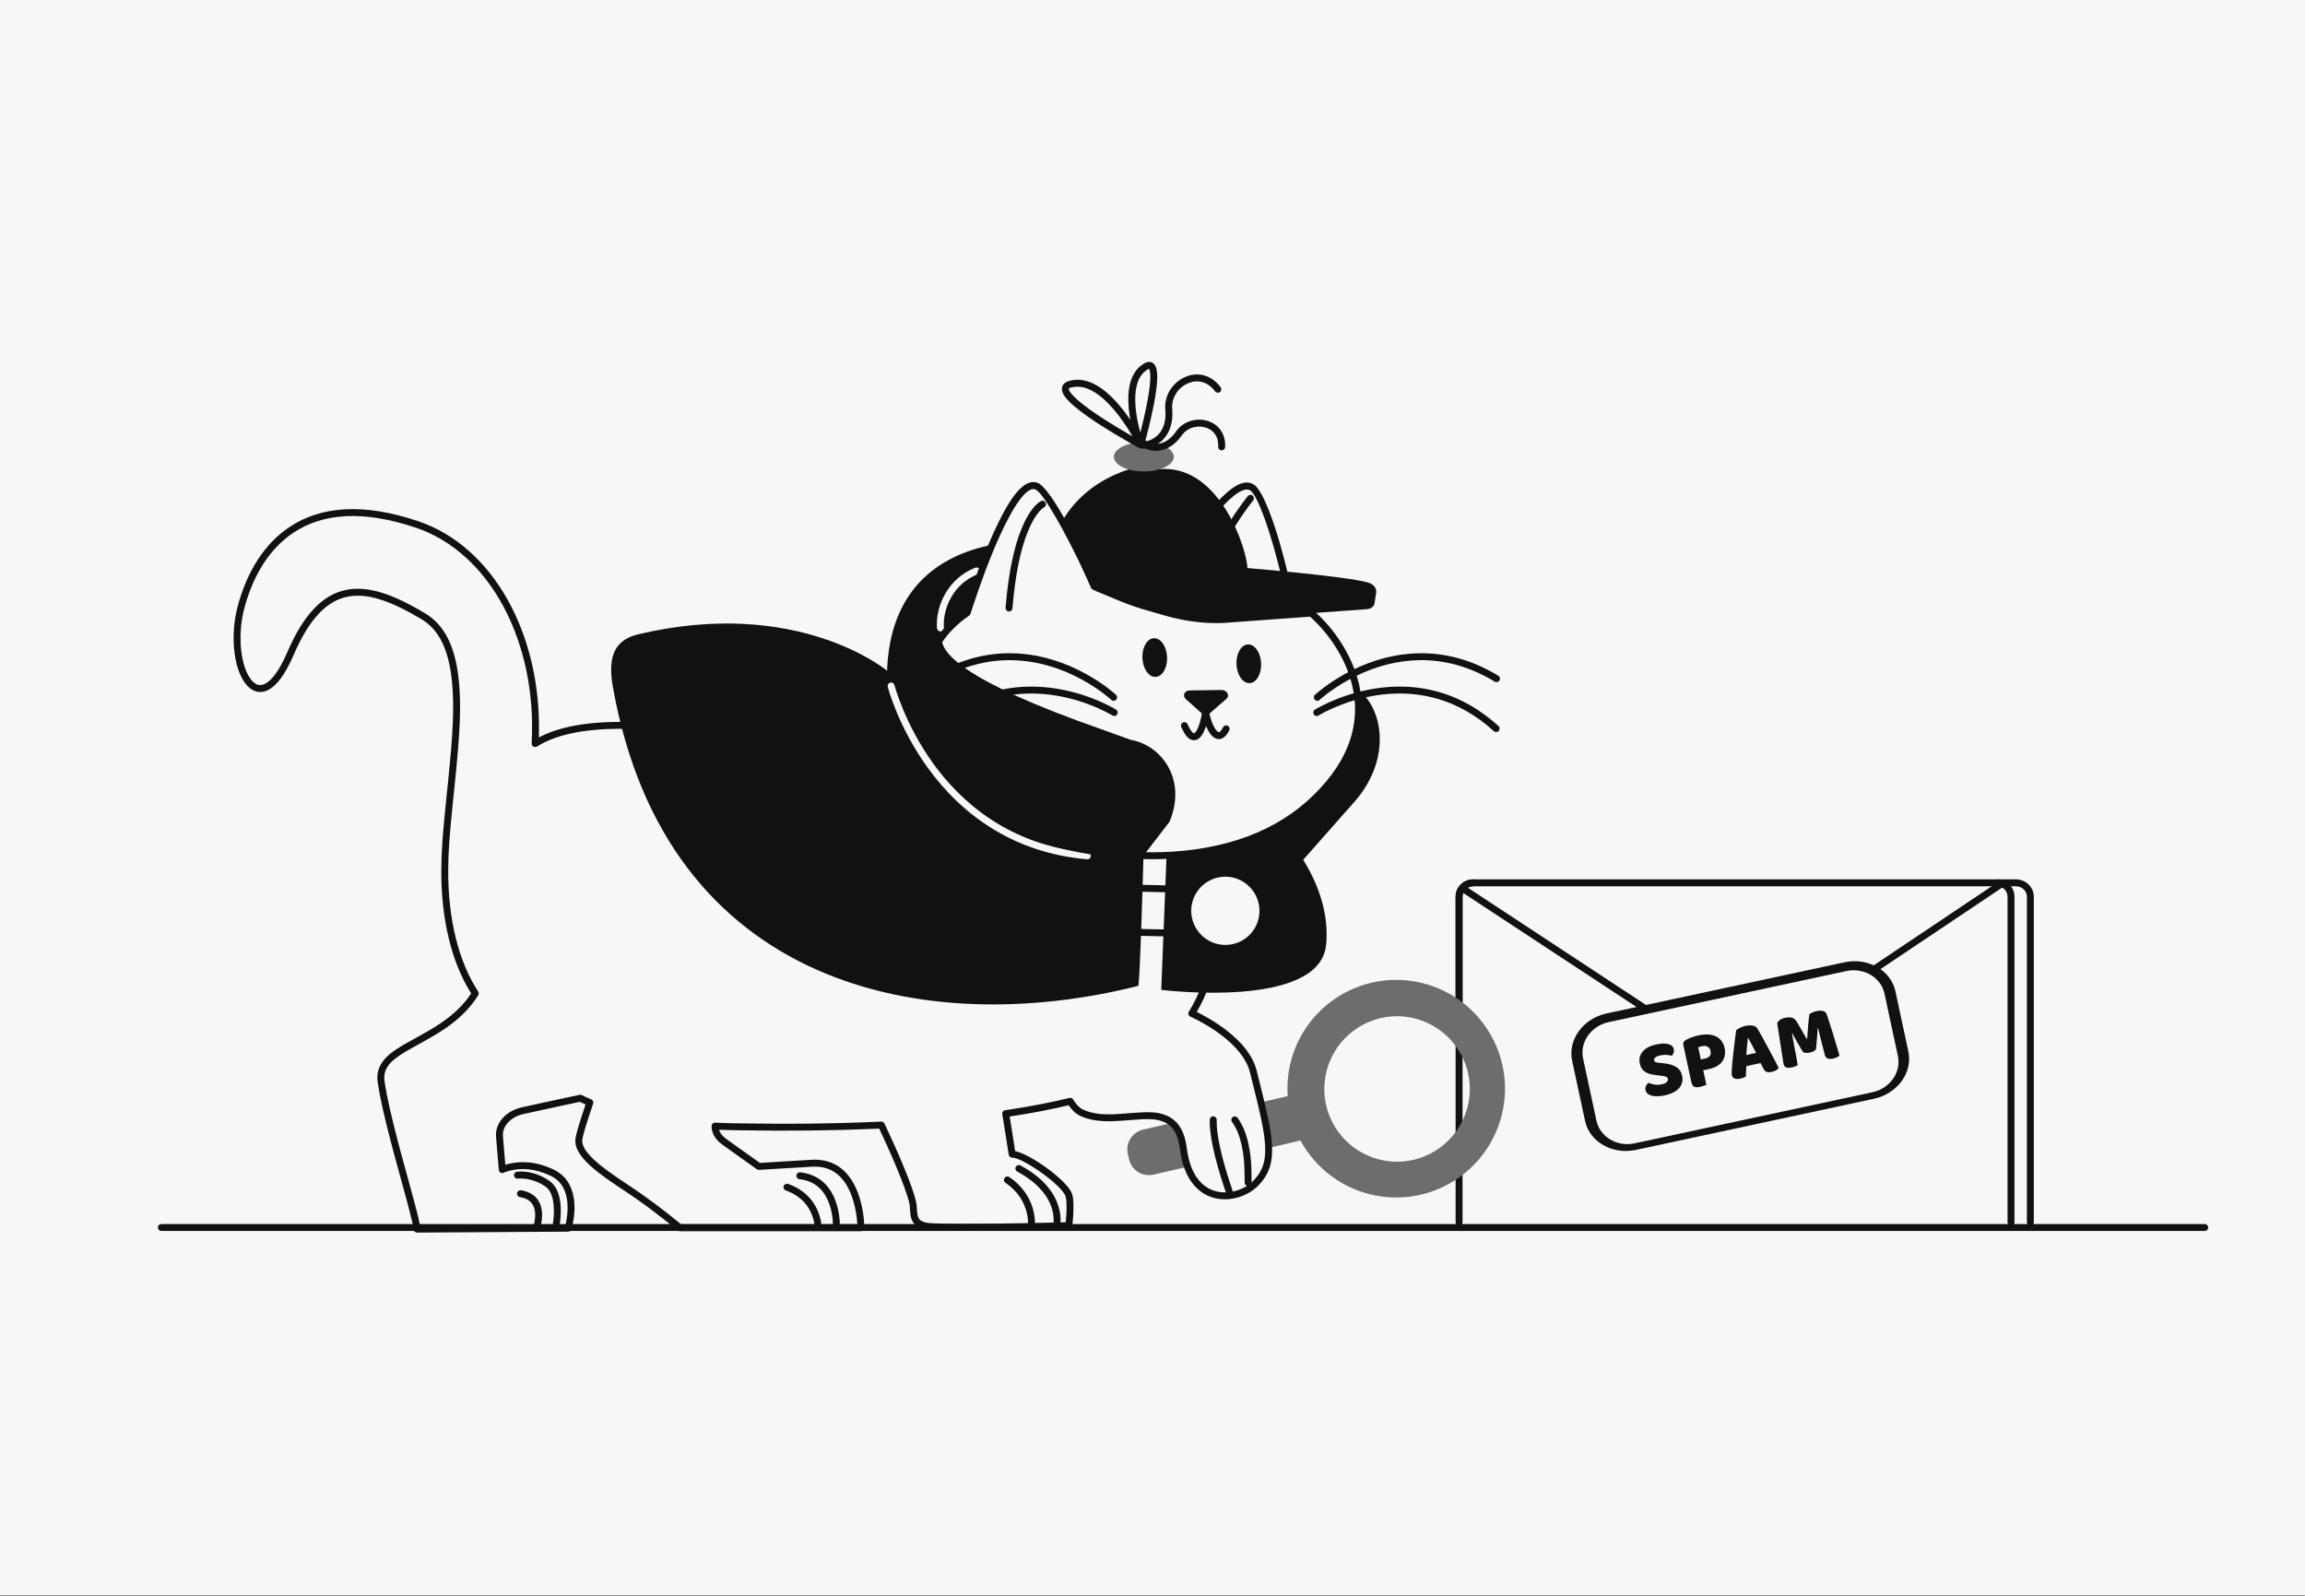 <svg width="2000" height="1385" viewBox="0 0 2000 1385" fill="none" xmlns="http://www.w3.org/2000/svg">
<rect x="0" y="0" width="2000" height="1385" fill="#333333" stroke="none"/>
<g clip-path="url(#clip0_247_2609)">
<rect width="2000" height="1384.38" fill="#F8F7F5"/>
<path fill-rule="evenodd" clip-rule="evenodd" d="M1749.1 763C1757.6 763 1764.52 769.523 1764.7 777.689L1764.7 778V1060.7C1764.7 1062.36 1763.36 1063.7 1761.7 1063.7C1760.1 1063.7 1758.8 1062.45 1758.71 1060.88L1758.7 1060.7V778C1758.7 773.151 1754.6 769.143 1749.38 769.004L1749.1 769H1278.6C1273.35 769 1269.15 772.923 1269 777.741L1269 778V883.1C1269 884.757 1267.66 886.1 1266 886.1C1264.4 886.1 1263.1 884.851 1263.01 883.276L1263 883.1V778C1263 769.793 1269.82 763.167 1278.28 763.003L1278.6 763H1749.1Z" fill="#111111"/>
<path fill-rule="evenodd" clip-rule="evenodd" d="M1732.9 763C1741.05 763 1747.73 769.574 1747.9 777.687L1747.9 778V1060.7C1747.9 1062.36 1746.56 1063.7 1744.9 1063.7C1743.3 1063.7 1741.99 1062.45 1741.9 1060.88L1741.9 1060.7V778C1741.9 773.057 1737.84 769 1732.9 769C1731.24 769 1729.9 767.657 1729.9 766C1729.9 764.343 1731.24 763 1732.9 763Z" fill="#111111"/>
<path fill-rule="evenodd" clip-rule="evenodd" d="M1278 763C1269.85 763 1263.17 769.574 1263 777.687L1263 778V1060.7C1263 1062.36 1264.34 1063.7 1266 1063.7C1267.6 1063.7 1268.9 1062.45 1268.99 1060.88L1269 1060.7V778C1269 773.057 1273.06 769 1278 769C1279.66 769 1281 767.657 1281 766C1281 764.343 1279.66 763 1278 763Z" fill="#111111"/>
<path fill-rule="evenodd" clip-rule="evenodd" d="M1100.5 996.068L1128.4 989.568C1141.5 1013.67 1164.9 1031.87 1193.9 1037.37C1245.1 1047.07 1294.5 1013.37 1304.2 962.168C1313.9 910.968 1280.2 861.568 1229 851.868C1177.8 842.168 1128.4 875.868 1118.7 927.068C1117.2 935.168 1116.7 943.268 1117.3 951.068L1094 956.468M1017.8 974.168L991.801 980.168C982.301 982.368 976.401 991.868 978.601 1001.37L979.701 1005.97C981.901 1015.47 991.401 1021.37 1000.9 1019.17L1030.3 1012.37M1274.2 956.568C1267.7 990.768 1234.7 1013.37 1200.5 1006.87C1166.3 1000.37 1143.7 967.368 1150.2 933.168C1156.7 898.968 1189.7 876.368 1223.9 882.868C1258.1 889.368 1280.7 922.368 1274.2 956.568Z" fill="#6D6D6D"/>
<path fill-rule="evenodd" clip-rule="evenodd" d="M251.38 457.143C278.752 438.981 315.631 436.356 362.554 452.123C428.299 474.134 469.714 550.721 467.617 637.275L467.541 639.855L467.572 639.839C486.599 629.815 512.649 625.737 546.07 626.444L547.174 626.469C548.831 626.509 550.141 627.884 550.101 629.54C550.061 631.197 548.686 632.507 547.029 632.467C511.188 631.601 484.241 636.288 465.887 647.715C463.825 648.998 461.172 647.428 461.306 645.002C466.125 557.644 425.553 479.542 360.646 457.811C315.367 442.597 280.403 445.086 254.698 462.142C233.86 475.969 219.773 498.997 212.098 527.348C205.875 550.444 208.527 576.766 217.236 588.865C221.058 594.174 225.279 595.669 229.966 593.325C236.004 590.306 242.647 581.301 249.146 566.182C263.406 533.04 280.07 515.691 300.842 511.745C319.297 508.239 340.347 515.104 368.941 532.193C386.12 542.46 395.151 561.786 398.062 590.037L398.149 590.895C400.236 612.178 399.175 634.737 395.226 674.064L392.848 697.257C389.971 725.729 389.002 739.069 388.902 754.488C388.611 797.224 397.983 834.581 414.908 860.319C415.554 861.302 415.567 862.571 414.94 863.566C406.731 876.602 395.773 886.576 380.943 895.916L380.145 896.416C373.956 900.268 354.36 911.012 352.965 911.831L351.99 912.408C337.415 921.12 332.135 927.97 333.67 938.335L333.846 939.513C335.782 952.215 339.688 969.243 345.576 991.633L346.898 996.627C347.351 998.328 347.817 1000.07 348.3 1001.86L359.204 1041.79L359.879 1044.32C362.109 1052.72 363.557 1058.64 364.329 1062.67L364.474 1063.45L490.689 1062.68L490.72 1062.56C490.877 1061.89 491.033 1061.19 491.183 1060.43L491.296 1059.86C492.558 1053.29 492.928 1046.48 491.879 1040.2C490.326 1030.91 485.861 1024.02 477.721 1020.18C463.944 1013.67 451.555 1013.12 441.337 1016.02C440.266 1016.33 439.316 1016.65 438.492 1016.97L438.147 1017.11C437.635 1017.31 437.309 1017.47 437.179 1017.53C435.331 1018.49 433.117 1017.32 432.832 1015.29L432.812 1015.12L430.413 986.429C429.382 974.628 438.773 964.061 452.547 960.832L481.929 954.431C489.408 952.811 496.16 951.36 502.878 949.933C503.456 949.811 504.055 949.861 504.601 950.076L504.803 950.165L508.069 951.724C510.016 952.641 511.355 953.236 512.949 953.896C514.41 954.5 515.151 956.136 514.642 957.633L513.396 961.317C508.579 975.647 505.752 985.091 505.273 988.678C504.63 993.338 507.788 998.961 514.711 1005.59L515.344 1006.19C520.785 1011.3 527.756 1016.49 538.635 1023.83L551.384 1032.38C553.094 1033.54 554.819 1034.73 556.557 1035.95C564.348 1041.41 572.105 1047.22 579.525 1053.06L581.373 1054.52C583.699 1056.37 585.85 1058.11 587.799 1059.7L589.593 1061.18L590.897 1062.27H743.89L743.854 1061.68C743.768 1060.38 743.647 1058.99 743.484 1057.53L743.399 1056.79C742.646 1050.46 741.289 1044.13 739.189 1038.26C733.162 1021.41 722.484 1011.77 705.692 1012.24L705.182 1012.26L658.582 1015.06C657.972 1015.1 657.368 1014.95 656.849 1014.63L656.658 1014.51L626.562 993.012C620.714 988.85 617.402 983.101 617.402 977.068C617.402 975.351 618.84 973.984 620.554 974.072C625.808 974.339 631.107 974.524 636.589 974.632L638.654 974.668C684.687 975.467 726.623 974.968 764.56 973.171C765.767 973.114 766.891 973.787 767.411 974.879L769.305 978.884C784.276 1010.72 794.784 1037.61 795.396 1046.18L795.572 1049.01C796.128 1057.28 797.127 1059.03 802.965 1060.71L803.234 1060.79C806.714 1061.79 828.18 1062.07 860.451 1061.72L868.55 1061.62C875.285 1061.53 882.275 1061.42 889.423 1061.29L900.592 1061.07C903.695 1061.01 906.74 1060.95 909.71 1060.88L924.703 1060.53L924.84 1059.1L924.935 1058.01C925.205 1054.82 925.385 1051.66 925.434 1048.72C925.526 1043.22 925.125 1039.06 924.282 1037.23C919.52 1027 888.062 1004.92 878.485 1004.47L878.202 1004.47C876.719 1004.47 875.458 1003.38 875.236 1001.92L874.018 994.012L873.593 991.29C872.554 984.646 871.493 978.003 870.454 971.668L869.642 966.761C869.367 965.107 870.501 963.548 872.159 963.3L875.1 962.857C895.067 959.814 912.49 956.457 927.882 952.655C929.148 952.343 930.47 952.883 931.155 953.992C933.86 958.377 936.676 961.281 939.401 962.564C946.682 966.062 955.092 967.208 966.429 966.795L968.086 966.725C970.447 966.614 972.737 966.457 976.242 966.175L981.242 965.769C997.183 964.512 1003.75 964.702 1011.1 967.479C1021.45 971.387 1027.63 980.377 1029.7 995.823L1029.78 996.391C1032.55 1018.27 1042.19 1030.62 1055.8 1033.81C1067.31 1036.51 1080.73 1032.02 1088.48 1023.45C1095.83 1015.37 1098.48 1006.85 1097.66 993.489L1097.62 992.859C1096.78 980.567 1093.94 967.497 1084.59 930.498C1081.69 918.932 1072.73 907.961 1059.54 897.961C1053.71 893.542 1047.45 889.616 1041.19 886.235C1039 885.052 1036.97 884.023 1035.15 883.154L1034.09 882.655L1032.91 882.123C1031.23 881.397 1030.59 879.346 1031.55 877.789C1036.53 869.741 1040.57 861.168 1043.56 852.4C1044.1 850.831 1045.8 849.994 1047.37 850.528C1048.94 851.063 1049.78 852.768 1049.24 854.336C1046.48 862.426 1042.87 870.354 1038.49 877.888L1038.39 878.055L1038.91 878.306C1040.3 878.989 1041.79 879.751 1043.36 880.591L1044.04 880.956C1050.55 884.473 1057.07 888.56 1063.16 893.18C1077.34 903.928 1087.11 915.892 1090.41 929.033L1092.81 938.565C1100.36 968.824 1102.81 980.796 1103.61 992.451C1104.65 1007.73 1101.55 1018 1092.93 1027.48C1083.74 1037.63 1068.11 1042.86 1054.43 1039.65C1038.36 1035.88 1027.12 1021.65 1023.92 997.869L1023.83 997.145C1022.08 983.411 1017.2 976.196 1008.98 973.092L1008.49 972.911C1002.35 970.703 996.097 970.601 981.056 971.802L974.947 972.296C972.047 972.519 969.974 972.65 967.729 972.748L967.407 972.761C954.806 973.288 945.294 972.052 936.824 967.982C933.517 966.426 930.442 963.544 927.602 959.505L927.244 958.987L926.971 959.053C912.41 962.562 896.111 965.686 877.665 968.534L876.059 968.78L876.757 973.037C877.571 978.032 878.395 983.19 879.208 988.366L880.826 998.778L880.963 998.807C894.355 1001.72 923.729 1022.75 929.544 1034.34L929.726 1034.71C931.079 1037.64 931.54 1042.42 931.433 1048.82C931.382 1051.91 931.194 1055.2 930.914 1058.52L930.795 1059.86C930.714 1060.74 930.631 1061.57 930.548 1062.35L930.379 1063.84C930.204 1065.25 929.061 1066.34 927.656 1066.46L926.222 1066.5L918.516 1066.68L906.843 1066.94C903.822 1067.01 900.731 1067.07 897.587 1067.13L889.53 1067.29C882.374 1067.42 875.374 1067.53 868.63 1067.62L861.396 1067.71C827.471 1068.09 806.411 1067.83 801.73 1066.59L801.589 1066.56C796.584 1065.15 793.442 1062.95 791.664 1059.54C790.358 1057.04 789.937 1054.69 789.592 1049.52L789.409 1046.58C788.867 1038.99 778.233 1011.88 763.374 980.372L762.847 979.258L758.765 979.44C722.995 980.987 683.773 981.41 641.023 980.709L638.554 980.667C634.363 980.601 630.283 980.49 626.256 980.333L623.887 980.235L623.9 980.278C624.76 983.031 626.72 985.667 629.697 987.874L630.045 988.127L659.282 1009.01L704.881 1006.27C724.829 1005.46 737.693 1016.76 744.63 1035.66L744.839 1036.24C747.106 1042.58 748.555 1049.33 749.357 1056.08C749.639 1058.45 749.82 1060.65 749.92 1062.64L749.959 1063.49C749.99 1064.28 750.002 1064.88 750.002 1065.27C749.999 1066.87 748.751 1068.17 747.178 1068.26L747.002 1068.27H589.802C589.09 1068.27 588.401 1068.01 587.858 1067.55L586.357 1066.29C585.978 1065.98 585.566 1065.64 585.125 1065.27L583.411 1063.87C581.643 1062.42 579.713 1060.87 577.642 1059.22C569.755 1052.96 561.448 1046.7 553.114 1040.86C551.83 1039.96 550.553 1039.08 549.284 1038.21L545.222 1035.47C541.848 1033.21 537.01 1029.97 535.927 1029.24L533.343 1027.5C522.877 1020.37 516.075 1015.21 510.56 1009.93C502.517 1002.22 498.489 995.16 499.283 988.224L499.328 987.871C499.881 983.722 502.795 973.994 507.859 958.958L508.071 958.33L507.265 957.966C506.387 957.566 505.424 957.113 504.255 956.556L503.125 956.015L493.486 958.076C490.249 958.771 486.927 959.488 483.447 960.242L454.252 966.596C443.117 969.071 435.807 977.081 436.368 985.616L436.391 985.918L438.457 1010.63L438.649 1010.56C438.818 1010.51 438.99 1010.46 439.164 1010.41L439.696 1010.25C451.242 1006.97 465.115 1007.59 480.283 1014.75C490.366 1019.52 495.943 1028.11 497.797 1039.21C498.98 1046.29 498.574 1053.78 497.188 1061C496.945 1062.26 496.687 1063.43 496.426 1064.49L496.295 1065.01C496.108 1065.73 495.96 1066.26 495.868 1066.55C495.501 1067.74 494.437 1068.58 493.206 1068.66L493.02 1068.67L361.92 1069.47C360.39 1069.48 359.098 1068.33 358.922 1066.81L358.875 1066.44C358.395 1062.79 356.743 1055.84 353.736 1044.57L352.511 1040.03C350.039 1030.95 344.442 1010.59 342.872 1004.78L341.443 999.458C341.097 998.163 340.759 996.891 340.427 995.639L339.222 991.057C333.407 968.805 329.586 951.907 327.734 939.207C326.643 931.842 328.435 925.555 332.912 919.97C336.497 915.499 341.598 911.593 349.313 907.019L350.235 906.481C353.162 904.823 371.223 894.902 376.974 891.322C390.723 882.763 400.912 873.786 408.584 862.337L408.83 861.966L408.33 861.172C391.865 834.765 382.801 797.753 382.896 755.762L382.902 754.448C383.012 737.56 384.138 723.241 387.593 689.655L388.882 677.151C393.055 636.33 394.253 613.356 392.239 592.124L392.177 591.481C389.528 564.468 381.272 546.552 365.863 537.343C338.422 520.944 318.6 514.479 301.962 517.64C283.677 521.114 268.514 536.745 255.065 567.612L254.658 568.552C247.651 584.853 240.243 594.895 232.65 598.692C225.079 602.477 217.782 599.894 212.367 592.37C202.485 578.643 199.649 550.489 206.306 525.784C214.331 496.14 229.171 471.88 251.38 457.143Z" fill="#111111"/>
<path fill-rule="evenodd" clip-rule="evenodd" d="M881.354 1012.45C882.135 1010.99 883.952 1010.44 885.414 1011.22C893.094 1015.32 899.44 1019.9 904.548 1024.88C911.803 1031.94 916.327 1039.56 918.597 1047.33C920.157 1052.66 920.486 1057.4 920.104 1061.17L920.058 1061.59C920.019 1061.91 919.981 1062.15 919.948 1062.33C919.641 1063.95 918.071 1065.02 916.443 1064.72C914.873 1064.42 913.822 1062.95 914.025 1061.38L914.07 1061.1L914.119 1060.72L914.135 1060.56C914.443 1057.52 914.167 1053.56 912.837 1049.01C910.855 1042.22 906.867 1035.51 900.361 1029.17C895.667 1024.6 889.781 1020.36 882.587 1016.51C881.126 1015.73 880.574 1013.92 881.354 1012.45Z" fill="#111111"/>
<path fill-rule="evenodd" clip-rule="evenodd" d="M871.63 1022.07C872.569 1020.7 874.437 1020.36 875.802 1021.3C881.249 1025.04 885.645 1029.35 889.071 1034.11C893.166 1039.8 895.719 1045.89 897.021 1052.06C897.856 1056.02 898.087 1059.51 897.961 1062.28L897.92 1062.99C897.907 1063.17 897.894 1063.3 897.883 1063.4C897.699 1065.05 896.214 1066.23 894.568 1066.05C892.98 1065.87 891.821 1064.48 891.906 1062.91L891.95 1062.34C892.089 1060.01 891.909 1056.9 891.15 1053.3C890.014 1047.91 887.784 1042.6 884.202 1037.62C881.178 1033.42 877.279 1029.6 872.401 1026.24C871.036 1025.3 870.691 1023.43 871.63 1022.07Z" fill="#111111"/>
<path fill-rule="evenodd" clip-rule="evenodd" d="M1069.62 969.252C1070.95 968.269 1072.83 968.555 1073.81 969.889C1078.2 975.839 1081.24 983.39 1083.19 992.228C1085.19 1001.29 1085.81 1009.17 1085.92 1019.98L1085.95 1025.22C1085.96 1025.5 1085.97 1025.69 1085.98 1025.84L1085.99 1025.89C1086.14 1027.54 1084.93 1029 1083.28 1029.15C1081.63 1029.31 1080.16 1028.1 1080.01 1026.45L1079.98 1026.01C1079.96 1025.67 1079.95 1025.24 1079.94 1024.59L1079.92 1020.96C1079.85 1010.06 1079.28 1002.33 1077.33 993.523C1075.54 985.439 1072.81 978.639 1068.98 973.446C1068 972.112 1068.29 970.234 1069.62 969.252Z" fill="#111111"/>
<path fill-rule="evenodd" clip-rule="evenodd" d="M1052.81 968.57C1054.47 968.631 1055.76 970.023 1055.7 971.678C1055.48 977.681 1056.49 985.676 1058.53 995.128C1059.6 1000.12 1060.94 1005.41 1062.47 1010.86C1063.97 1016.18 1065.58 1021.38 1067.19 1026.23L1067.8 1028.07C1068 1028.66 1068.19 1029.22 1068.38 1029.76L1069.32 1032.44C1069.89 1034 1069.08 1035.72 1067.52 1036.29C1066.02 1036.83 1064.37 1036.1 1063.75 1034.66L1063.66 1034.44L1063.07 1032.78L1062.7 1031.71C1062.33 1030.61 1061.92 1029.41 1061.49 1028.12C1059.86 1023.18 1058.22 1017.9 1056.7 1012.48C1055.13 1006.92 1053.76 1001.52 1052.66 996.391C1050.53 986.494 1049.46 978.055 1049.7 971.457C1049.76 969.861 1051.06 968.602 1052.63 968.568L1052.81 968.57Z" fill="#111111"/>
<path fill-rule="evenodd" clip-rule="evenodd" d="M691.02 1019.83C691.207 1018.18 692.694 1017 694.34 1017.19C709.473 1018.91 719.267 1027.62 724.53 1040.81C726.418 1045.54 727.602 1050.58 728.227 1055.65C728.61 1058.76 728.735 1061.44 728.711 1063.46L728.698 1064.09C728.632 1065.74 727.236 1067.03 725.58 1066.97C723.984 1066.9 722.729 1065.6 722.701 1064.02L722.707 1063.68C722.72 1063.06 722.713 1062.22 722.671 1061.2C722.609 1059.7 722.481 1058.08 722.271 1056.38C721.706 1051.79 720.637 1047.25 718.957 1043.04C714.458 1031.76 706.409 1024.6 693.66 1023.15C692.014 1022.96 690.832 1021.47 691.02 1019.83Z" fill="#111111"/>
<path fill-rule="evenodd" clip-rule="evenodd" d="M679.976 1029.06C680.533 1027.5 682.249 1026.69 683.81 1027.24C693.655 1030.76 700.88 1036.43 705.786 1043.66C708.835 1048.15 710.799 1052.95 711.899 1057.75C712.286 1059.44 712.537 1061.01 712.68 1062.43L712.745 1063.16C712.784 1063.68 712.8 1064.08 712.802 1064.36C712.808 1066.01 711.471 1067.36 709.814 1067.37C708.216 1067.37 706.905 1066.13 706.807 1064.56L706.793 1064.09C706.781 1063.84 706.755 1063.49 706.71 1063.03C706.591 1061.85 706.379 1060.53 706.051 1059.09C705.108 1054.98 703.424 1050.86 700.822 1047.03C696.624 1040.84 690.424 1035.97 681.793 1032.89C680.233 1032.34 679.419 1030.62 679.976 1029.06Z" fill="#111111"/>
<path fill-rule="evenodd" clip-rule="evenodd" d="M449.479 1016.61C457.477 1016.05 467.276 1018 476.721 1024.61C482.259 1028.49 485.205 1035.17 486.213 1043.74C486.852 1049.18 486.667 1054.92 485.977 1060.45C485.863 1061.36 485.742 1062.2 485.62 1062.97L485.454 1063.96C485.407 1064.22 485.369 1064.42 485.341 1064.56C485.014 1066.18 483.432 1067.24 481.808 1066.91C480.242 1066.59 479.208 1065.11 479.43 1063.55L479.574 1062.75L479.629 1062.43C479.763 1061.63 479.897 1060.71 480.023 1059.71C480.659 1054.62 480.828 1049.33 480.254 1044.45C479.427 1037.4 477.146 1032.23 473.28 1029.53C468.628 1026.27 463.661 1024.26 458.616 1023.26C455.196 1022.58 452.201 1022.44 449.899 1022.6L449.389 1022.64C447.746 1022.86 446.241 1021.7 446.026 1020.06C445.811 1018.41 446.968 1016.91 448.611 1016.69L448.963 1016.65C449.06 1016.65 449.169 1016.64 449.289 1016.63L449.479 1016.61Z" fill="#111111"/>
<path fill-rule="evenodd" clip-rule="evenodd" d="M448.638 1035.31C448.892 1033.67 450.426 1032.55 452.063 1032.8C462.559 1034.44 468.323 1040.45 469.915 1049.12C470.671 1053.24 470.426 1057.56 469.569 1061.71L469.431 1062.35C469.179 1063.49 468.933 1064.36 468.749 1064.91C468.227 1066.49 466.529 1067.34 464.957 1066.81C463.44 1066.31 462.595 1064.71 463.004 1063.19L463.168 1062.65L463.238 1062.4C463.392 1061.84 463.547 1061.2 463.693 1060.5C464.407 1057.04 464.61 1053.46 464.013 1050.2C462.868 1043.96 459.029 1039.96 451.141 1038.73C449.504 1038.48 448.383 1036.94 448.638 1035.31Z" fill="#111111"/>
<path fill-rule="evenodd" clip-rule="evenodd" d="M940.061 766.669L1030.06 768.569C1031.72 768.603 1033.03 769.975 1033 771.631C1032.96 773.228 1031.69 774.508 1030.11 774.566L1029.93 774.567L939.95 772.667C935.452 772.595 931.808 775.982 931.605 780.374L931.598 780.624L931.298 796.616C931.225 801.114 934.613 804.758 939.011 804.961L939.261 804.968L1030.56 806.868C1032.22 806.903 1033.53 808.274 1033.5 809.93C1033.46 811.528 1032.19 812.807 1030.61 812.866L1030.44 812.867L939.15 810.967C931.413 810.843 925.335 804.563 925.297 796.826L925.299 796.512L925.598 780.519C925.723 772.782 932.003 766.705 939.747 766.667L940.061 766.669Z" fill="#111111"/>
<path fill-rule="evenodd" clip-rule="evenodd" d="M1177.1 598.068C1182.4 625.768 1176 658.568 1142.2 691.768C1106.2 727.268 1057.8 740.268 1012.2 742.268C1009.9 801.168 1007.6 858.868 1007.6 858.868C1007.6 858.868 1144.7 876.068 1150.6 820.068C1153.6 791.268 1142.4 764.868 1130.8 745.968L1175.6 695.268C1209.7 655.968 1198.1 610.668 1177.1 598.068ZM1062.6 819.868C1046.3 819.568 1033.3 805.968 1033.6 789.668C1033.9 773.368 1047.5 760.368 1063.8 760.668C1080.1 760.968 1093.1 774.568 1092.8 790.868C1092.5 807.268 1078.9 820.268 1062.6 819.868Z" fill="#111111"/>
<path fill-rule="evenodd" clip-rule="evenodd" d="M861.395 463.862C852.813 482.997 844.601 505.38 837.516 527.127L836.652 529.793L837.488 529.204C796.027 558.026 790.098 600.427 812.824 646.312C831.071 683.152 867.236 718.335 894.969 728.485C924.623 739.35 967.965 746.685 1008.91 745.354C1063.35 743.583 1110.29 727.363 1144.21 693.903C1176.93 661.83 1187.19 627.582 1179.16 593.517C1173.24 568.418 1157.37 544.952 1139.66 529.695C1139.06 529.177 1138.27 528.918 1137.48 528.976L1061.98 534.476C1034.11 535.839 1006.78 528.719 970.89 513.214L970.558 513.061C968.581 512.111 964.985 509.704 960.378 506.294L959.968 505.991C959.416 505.58 958.853 505.158 958.279 504.725C956.065 503.053 953.779 501.279 951.514 499.488L949.238 497.677L947.095 495.949L945.307 492.156C926.206 451.843 908.745 422.093 900.35 418.957C888.691 414.599 876.366 430.862 862.093 462.316L861.395 463.862ZM898.25 424.578C904.552 426.932 923.096 458.887 941.684 498.541L942.017 499.209C942.206 499.587 942.472 499.921 942.799 500.188L944.609 501.655C945.175 502.111 945.78 502.596 946.42 503.105C948.703 504.924 951.029 506.744 953.305 508.481L954.663 509.512C955.249 509.955 955.824 510.386 956.389 510.806L957.765 511.822C962.552 515.33 966.192 517.712 968.502 518.718L969.6 519.191C1005.73 534.705 1033.58 541.872 1062.35 540.464L1136.67 535.051L1136.82 535.186C1153.2 549.691 1167.84 571.652 1173.32 594.894C1180.86 626.894 1171.24 659.001 1140 689.625C1107.28 721.904 1061.76 737.632 1008.71 739.357C968.557 740.663 925.979 733.457 897.032 722.851C870.833 713.262 835.799 679.179 818.201 643.649C796.686 600.211 802.16 561.07 840.912 534.131C841.453 533.755 841.855 533.212 842.056 532.585L843.159 529.175C850.388 506.972 858.808 484.076 867.557 464.795C880.171 436.996 891.496 422.053 898.25 424.578Z" fill="#111111"/>
<path fill-rule="evenodd" clip-rule="evenodd" d="M903.366 434.733C904.876 434.052 906.653 434.723 907.335 436.234C907.992 437.69 907.391 439.394 905.993 440.125L905.834 440.202C905.785 440.225 905.515 440.382 905.053 440.722C904.166 441.374 903.144 442.304 902.016 443.562C898.642 447.321 895.208 452.969 891.961 460.891C885.62 476.365 880.89 498.316 878.49 527.811C878.356 529.462 876.908 530.692 875.257 530.558C873.606 530.424 872.376 528.976 872.51 527.325L872.691 525.164C875.192 496.171 879.973 474.321 886.41 458.615C889.907 450.082 893.698 443.846 897.55 439.554C898.951 437.994 900.277 436.786 901.498 435.888C902.3 435.298 902.934 434.928 903.366 434.733Z" fill="#111111"/>
<ellipse cx="1001.95" cy="570.545" rx="10.7" ry="16.799" transform="rotate(-2.509 1001.95 570.545)" fill="#111111"/>
<ellipse cx="1083.55" cy="575.943" rx="10.7" ry="16.799" transform="rotate(-2.509 1083.55 575.943)" fill="#111111"/>
<path fill-rule="evenodd" clip-rule="evenodd" d="M1043.12 617.108C1043.54 613.615 1048.6 613.576 1049.07 617.061C1049.88 622.935 1052.37 629.836 1055.08 633.31C1056.24 634.802 1057.17 635.362 1057.71 635.291C1057.99 635.254 1058.38 635.046 1058.89 634.547C1059.62 633.826 1060.41 632.663 1061.21 631.04C1061.94 629.554 1063.74 628.944 1065.23 629.678C1066.71 630.411 1067.32 632.21 1066.59 633.696C1062.13 642.73 1055.49 643.596 1050.35 637.001C1048.94 635.192 1047.62 632.8 1046.5 630.135L1046.43 629.966L1046.28 630.424C1045.25 633.481 1044.02 636.171 1042.64 638.127L1042.42 638.429C1039.97 641.736 1036.76 643.203 1033.31 641.709C1030.23 640.378 1027.56 636.776 1024.95 630.761C1024.29 629.241 1024.99 627.475 1026.51 626.815C1028.03 626.156 1029.79 626.854 1030.45 628.374L1030.79 629.143C1032.71 633.383 1034.45 635.668 1035.69 636.202C1036.13 636.394 1036.63 636.166 1037.6 634.856C1040.06 631.537 1042.28 624.025 1043.12 617.108Z" fill="#111111"/>
<path fill-rule="evenodd" clip-rule="evenodd" d="M1064.1 606.368L1049.9 618.768C1047.9 620.568 1044.4 620.468 1042.3 618.568L1028.9 606.568C1025.7 603.668 1027.7 599.068 1032.3 599.068L1059.9 598.668C1064.6 598.568 1067.4 603.568 1064.1 606.368Z" fill="#111111"/>
<path fill-rule="evenodd" clip-rule="evenodd" d="M1053.55 438.484L1054.42 437.509C1068.49 421.773 1079.67 415.059 1088.11 420.539C1097.99 426.844 1113.34 474.115 1122.55 521.597C1122.86 523.223 1121.8 524.797 1120.17 525.113C1118.55 525.428 1116.97 524.365 1116.66 522.739C1107.89 477.512 1092.64 430.544 1084.87 425.585C1079.99 422.423 1070.54 428.284 1058.05 442.451C1056.96 443.694 1055.06 443.814 1053.82 442.718C1052.57 441.623 1052.45 439.727 1053.55 438.484Z" fill="#111111"/>
<path fill-rule="evenodd" clip-rule="evenodd" d="M1086.9 430.047C1088.13 431.057 1088.35 432.844 1087.44 434.119L1086.94 434.744C1086.68 435.068 1086.39 435.437 1086.06 435.852L1085.81 436.172C1084.6 437.74 1083.24 439.547 1081.77 441.566C1077.59 447.341 1073.4 453.65 1069.49 460.278C1062.88 471.493 1057.78 482.443 1054.78 492.649C1051.57 503.53 1050.9 513.118 1053.09 521.071C1053.53 522.668 1052.59 524.32 1051 524.76C1049.4 525.2 1047.75 524.262 1047.31 522.665C1044.78 513.49 1045.53 502.819 1049.02 490.955C1052.18 480.215 1057.48 468.838 1064.32 457.231C1068.33 450.428 1072.62 443.964 1076.92 438.044L1077.81 436.826C1078.97 435.236 1080.07 433.787 1081.08 432.493L1082.25 431L1082.68 430.466C1083.73 429.185 1085.62 428.997 1086.9 430.047Z" fill="#111111"/>
<path fill-rule="evenodd" clip-rule="evenodd" d="M986.801 472.668V455.368L974.801 472.668H986.801Z" fill="#111111"/>
<path fill-rule="evenodd" clip-rule="evenodd" d="M1012.4 451.068C1010.8 451.068 1009.4 451.668 1008.2 452.768C1005.7 455.568 1004.5 460.268 1004.5 466.768C1004.5 473.268 1005.7 477.968 1008.2 480.768C1009.4 481.968 1010.8 482.568 1012.4 482.568C1014 482.568 1015.4 481.968 1016.6 480.768C1019.1 477.968 1020.3 473.368 1020.3 466.768C1020.3 460.168 1019.1 455.568 1016.6 452.768C1015.4 451.568 1014.1 451.068 1012.4 451.068Z" fill="#111111"/>
<path fill-rule="evenodd" clip-rule="evenodd" d="M1045.9 472.668V455.368L1033.9 472.668H1045.9Z" fill="#111111"/>
<path fill-rule="evenodd" clip-rule="evenodd" d="M1188.7 506.068C1177.9 501.468 1109.3 495.168 1082.4 492.868C1081.7 476.168 1059.3 406.668 1010.3 406.868C1008.6 406.868 1006.9 406.968 1005.3 407.068L1005 401.968C1005 401.968 948.902 404.768 921.402 452.568L947.002 510.868L951.102 512.968C951.502 513.168 962.002 517.368 968.102 519.968C996.802 532.368 1029.6 539.168 1062.3 537.568L1185.8 528.568C1189.3 528.368 1192.1 526.368 1192.6 523.668L1194.1 514.168C1194.5 510.768 1192.4 507.668 1188.7 506.068Z" fill="#111111"/>
<ellipse cx="992.5" cy="396.368" rx="26" ry="12.7" fill="#6D6D6D"/>
<path fill-rule="evenodd" clip-rule="evenodd" d="M931.001 329.843L930.629 329.904L930.054 329.993C921.244 331.465 919.071 337.189 923.941 344.033C927.291 348.741 934.041 354.531 943.638 361.307L944.217 361.715C947.653 364.127 951.406 366.632 955.425 369.208C962.614 373.818 970.309 378.44 978.003 382.853L980.372 384.206C981.915 385.082 983.382 385.906 984.759 386.672L986.894 387.853L988.276 388.608C990.775 389.957 993.576 387.401 992.46 384.789C988.743 376.091 980.055 361.973 970.888 351.312C957.724 336.002 944.198 327.756 931.001 329.843ZM966.808 355.773C972.521 362.507 978.032 370.628 982.087 377.665L982.606 378.574L980.988 377.649C973.374 373.281 965.761 368.708 958.663 364.157C954.711 361.624 951.028 359.165 947.664 356.804L946.595 356.049C937.969 349.923 931.87 344.691 929.002 340.792L928.83 340.555C926.466 337.232 926.687 336.534 931.265 335.874L931.617 335.823C942.29 333.958 954.28 341.199 966.339 355.224L966.808 355.773Z" fill="#111111"/>
<path fill-rule="evenodd" clip-rule="evenodd" d="M990.562 316.838L990.356 317L990.408 316.962C980.963 323.995 977.846 337.26 979.387 354.35C980.447 366.115 983.923 379.545 987.047 386.76C988.141 389.288 991.746 389.11 992.629 386.568L992.701 386.333L993.178 384.623L993.795 382.363C994.011 381.564 994.236 380.721 994.47 379.836C995.805 374.785 997.14 369.437 998.386 364.024C999.353 359.829 1000.23 355.761 1000.99 351.876L1001.27 350.401C1003.45 338.953 1004.48 329.874 1004.02 323.827C1003.31 314.589 998.038 310.995 990.562 316.838ZM997.011 320.034C997.113 320.158 997.265 320.428 997.428 320.889C997.715 321.701 997.924 322.846 998.035 324.286C998.465 329.895 997.377 339.083 995.099 350.723C994.352 354.539 993.491 358.544 992.539 362.678L992.126 364.457C991.459 367.299 990.77 370.118 990.073 372.876L989.448 375.321L989.319 374.862C987.542 368.484 985.994 360.813 985.362 353.811C984.008 338.792 986.59 327.534 993.704 321.992L994.079 321.706C995.225 320.785 996.143 320.259 996.777 320.083C996.879 320.055 996.955 320.04 997.011 320.034Z" fill="#111111"/>
<path fill-rule="evenodd" clip-rule="evenodd" d="M1027.47 327.51C1038.6 322.203 1050.92 324.948 1059.11 335.98C1060.1 337.311 1059.82 339.19 1058.49 340.177C1057.16 341.164 1055.28 340.886 1054.29 339.555C1047.85 330.878 1038.65 328.828 1030.05 332.926C1021.72 336.899 1016.29 345.661 1017.09 354.808C1018.04 365.807 1015.32 374.716 1009.63 380.91C1004.66 386.326 997.677 389.268 990.699 389.268C989.042 389.268 987.699 387.925 987.699 386.268C987.699 384.611 989.042 383.268 990.699 383.268C996.029 383.268 1001.4 381.005 1005.21 376.851C1009.63 372.047 1011.84 364.996 1011.15 355.877L1011.11 355.327C1010.09 343.601 1016.95 332.527 1027.47 327.51Z" fill="#111111"/>
<path fill-rule="evenodd" clip-rule="evenodd" d="M1020.43 374.359C1026.22 366.005 1036.87 362.421 1046.61 364.871C1056.93 367.468 1063.63 376.099 1063 387.928C1062.91 389.583 1061.49 390.852 1059.84 390.763C1058.19 390.675 1056.92 389.262 1057.01 387.607C1057.48 378.708 1052.74 372.601 1045.14 370.69C1037.87 368.861 1029.95 371.458 1025.59 377.468L1025.37 377.776C1015.03 392.692 999.462 394.82 988.889 386.08C987.612 385.024 987.433 383.133 988.489 381.856C989.544 380.579 991.435 380.4 992.712 381.456C1000.5 387.892 1011.87 386.415 1020.18 374.724L1020.43 374.359Z" fill="#111111"/>
<path fill-rule="evenodd" clip-rule="evenodd" d="M1223.66 567.176C1249.21 565.163 1274.87 571.041 1300.05 586.302C1301.47 587.161 1301.92 589.005 1301.07 590.422C1300.21 591.839 1298.36 592.292 1296.95 591.433C1272.85 576.832 1248.45 571.242 1224.13 573.158C1204.88 574.674 1186.62 580.795 1169.83 590.059C1162.97 593.843 1156.83 597.896 1151.51 601.944L1150.43 602.779C1149.02 603.874 1147.76 604.899 1146.66 605.835L1146.13 606.298C1145.96 606.445 1145.8 606.584 1145.65 606.715L1145.05 607.255C1143.84 608.389 1141.95 608.329 1140.81 607.121C1139.68 605.912 1139.74 604.014 1140.95 602.88L1141.37 602.494C1141.67 602.223 1142.07 601.874 1142.56 601.454L1142.77 601.27C1144.23 600.029 1145.93 598.65 1147.88 597.169C1153.42 592.951 1159.8 588.737 1166.93 584.806C1184.42 575.155 1203.49 568.766 1223.66 567.176Z" fill="#111111"/>
<path fill-rule="evenodd" clip-rule="evenodd" d="M1211.5 595.772C1233.59 595.282 1255.09 600.263 1275.36 611.79C1283.95 616.68 1292.25 622.714 1300.22 629.946C1301.44 631.06 1301.54 632.957 1300.42 634.184C1299.31 635.411 1297.41 635.503 1296.18 634.389C1288.54 627.451 1280.6 621.677 1272.39 617.006C1253.1 606.037 1232.68 601.304 1211.63 601.771C1195.12 602.137 1179.12 605.661 1164.22 611.309C1158.7 613.403 1153.72 615.645 1149.37 617.883L1148.39 618.395C1147.44 618.897 1146.57 619.371 1145.79 619.813L1145.41 620.031C1145.18 620.165 1144.96 620.289 1144.77 620.404L1144.1 620.809C1142.69 621.689 1140.84 621.266 1139.96 619.863C1139.08 618.459 1139.5 616.608 1140.91 615.727L1141.49 615.369C1141.75 615.219 1142.06 615.037 1142.42 614.827L1143.25 614.356C1144.26 613.794 1145.38 613.189 1146.63 612.549C1151.17 610.211 1156.35 607.876 1162.09 605.699C1177.59 599.824 1194.25 596.155 1211.5 595.772Z" fill="#111111"/>
<path fill-rule="evenodd" clip-rule="evenodd" d="M763.2 774.668C758.4 772.268 753.4 771.968 748.3 773.668C743.2 775.368 739.4 778.668 737.1 783.468C734.7 788.268 734.4 793.268 736.1 798.368C737.8 803.468 741.1 807.268 745.9 809.568C750.7 811.968 755.7 812.268 760.8 810.568C765.9 808.868 769.6 805.568 772 800.668C774.4 795.868 774.7 790.868 773 785.768C771.3 780.768 768 777.068 763.2 774.668Z" fill="#111111"/>
<path fill-rule="evenodd" clip-rule="evenodd" d="M981.2 641.968L934 624.968C824.4 584.468 815.8 562.268 817.3 552.468C822.8 545.068 830 538.068 839.3 531.668C843.2 519.568 851.3 495.368 861 472.668C811.8 482.368 772.1 513.568 769.7 581.968C769.7 581.968 692.3 517.268 553.4 550.468C530.4 555.968 527.9 573.968 531.8 596.168C578.2 857.068 803.1 901.968 987.8 855.368C989.3 841.768 991.1 780.668 992.2 742.468H992.1L1014.8 712.968C1030.4 675.168 1006.7 646.268 981.2 641.968ZM846.3 492.568C847.8 491.968 849.6 492.768 850.2 494.268C850.8 495.768 850 497.568 848.5 498.168C827.5 506.268 817.8 527.668 819 544.668C819.1 546.368 817.9 547.768 816.2 547.868C816.1 547.868 816.1 547.868 816 547.868C814.4 547.868 813.1 546.668 813 545.068C811.6 525.868 822.6 501.668 846.3 492.568ZM943.5 745.568C943.4 745.568 943.3 745.568 943.2 745.568C911.8 742.868 883.1 733.268 858 717.068C837.9 704.168 820.1 687.068 805 666.168C779.4 630.768 770.6 597.268 770.3 595.868C769.9 594.268 770.9 592.668 772.5 592.268C774.1 591.868 775.7 592.868 776.1 594.468C776.2 594.768 785 628.368 810 662.868C833 694.568 874.8 733.568 943.7 739.568C945.4 739.668 946.6 741.168 946.4 742.768C946.4 744.468 945.1 745.568 943.5 745.568Z" fill="#111111"/>
<path fill-rule="evenodd" clip-rule="evenodd" d="M656.302 701.968C656.902 696.568 655.602 691.768 652.302 687.568C649.002 683.368 644.602 680.868 639.302 680.268C635.302 679.768 631.202 680.568 627.102 682.668L651.102 713.168C654.102 709.768 655.802 706.068 656.302 701.968Z" fill="#111111"/>
<path fill-rule="evenodd" clip-rule="evenodd" d="M809.247 586.302C834.432 571.041 860.086 565.163 885.64 567.176C905.816 568.766 924.882 575.155 942.373 584.806C949.499 588.737 955.877 592.951 961.422 597.169C963.174 598.502 964.732 599.752 966.086 600.893L967.143 601.797C967.703 602.284 968.109 602.65 968.354 602.88C969.562 604.014 969.623 605.912 968.489 607.121C967.399 608.282 965.601 608.383 964.391 607.381L963.864 606.905C963.522 606.599 963.112 606.24 962.636 605.835C961.265 604.665 959.645 603.356 957.789 601.944C952.468 597.896 946.332 593.843 939.475 590.059C922.684 580.795 904.419 574.674 885.169 573.158C860.852 571.242 836.452 576.832 812.356 591.433C810.939 592.292 809.094 591.839 808.236 590.422C807.377 589.005 807.83 587.161 809.247 586.302Z" fill="#111111"/>
<path fill-rule="evenodd" clip-rule="evenodd" d="M833.947 611.79C854.213 600.263 875.711 595.282 897.805 595.772C915.053 596.155 931.711 599.824 947.209 605.699C952.954 607.876 958.137 610.211 962.677 612.549C964.096 613.28 965.362 613.966 966.47 614.594L967.291 615.065C967.806 615.364 968.176 615.588 968.397 615.727C969.8 616.608 970.223 618.459 969.342 619.863C968.494 621.214 966.746 621.657 965.364 620.901L964.534 620.404C964.339 620.289 964.125 620.165 963.892 620.031C962.768 619.385 961.443 618.663 959.929 617.883C955.584 615.645 950.606 613.403 945.082 611.309C930.183 605.661 914.182 602.137 897.672 601.771C876.625 601.304 856.198 606.037 836.913 617.006C828.702 621.677 820.761 627.451 813.118 634.389C811.891 635.503 809.994 635.411 808.88 634.184C807.767 632.957 807.858 631.06 809.085 629.946C817.051 622.714 825.35 616.68 833.947 611.79Z" fill="#111111"/>
<path fill-rule="evenodd" clip-rule="evenodd" d="M1913 1062.07C1914.66 1062.07 1916 1063.41 1916 1065.07C1916 1066.67 1914.75 1067.97 1913.18 1068.06L1913 1068.07H140C138.343 1068.07 137 1066.72 137 1065.07C137 1063.47 138.249 1062.16 139.824 1062.07L140 1062.07H1913Z" fill="#111111"/>
<path fill-rule="evenodd" clip-rule="evenodd" d="M1736.91 763.13C1737.01 763.058 1737.85 764.116 1738.77 765.492C1739.66 766.82 1740.31 767.959 1740.25 768.102L1740.25 768.114L1625.87 844.751C1625.77 844.822 1624.93 843.765 1624.01 842.388C1623.12 841.061 1622.47 839.922 1622.52 839.778L1622.53 839.766L1736.91 763.13Z" fill="#111111"/>
<path fill-rule="evenodd" clip-rule="evenodd" d="M1432.42 874.749C1432.58 874.848 1431.96 876.052 1431.05 877.436C1430.17 878.77 1429.34 879.786 1429.15 879.767L1429.13 879.761L1266.64 772.854C1266.49 772.754 1267.11 771.551 1268.02 770.167C1268.9 768.833 1269.73 767.817 1269.92 767.836L1269.94 767.842L1432.42 874.749Z" fill="#111111"/>
<path fill-rule="evenodd" clip-rule="evenodd" d="M1600.42 834.966L1394.08 879.299C1373.65 883.687 1360.19 902.129 1364.11 920.364L1375.33 972.597C1379.25 990.832 1399.09 1002.12 1419.52 997.73L1625.87 953.397C1646.35 948.998 1659.77 930.662 1655.83 912.332L1644.61 860.099C1640.7 841.864 1620.85 830.577 1600.42 834.966ZM1395.77 886.864L1601.99 842.559C1617.22 839.287 1632.13 848.108 1635.15 862.183L1646.76 916.211C1649.81 930.378 1639.87 944.441 1624.58 947.726L1418.37 992.031C1403.13 995.304 1388.23 986.482 1385.2 972.407L1373.59 918.379C1370.57 904.304 1380.54 890.137 1395.77 886.864Z" fill="#111111"/>
<path d="M1439.18 933.158C1437.02 932.905 1435.05 932.612 1433.26 932.281C1431.46 931.904 1429.86 931.341 1428.46 930.592C1427.06 929.843 1425.87 928.858 1424.89 927.636C1423.95 926.359 1423.26 924.716 1422.83 922.709C1421.99 918.831 1422.81 915.41 1425.28 912.445C1427.79 909.472 1431.74 907.406 1437.12 906.25C1439.08 905.828 1440.94 905.573 1442.68 905.484C1444.43 905.395 1445.96 905.52 1447.27 905.858C1448.62 906.141 1449.74 906.665 1450.62 907.43C1451.49 908.15 1452.05 909.103 1452.31 910.29C1452.56 911.476 1452.51 912.561 1452.15 913.546C1451.78 914.485 1451.27 915.334 1450.62 916.094C1449.48 915.671 1448.01 915.412 1446.23 915.319C1444.43 915.18 1442.53 915.326 1440.52 915.757C1438.47 916.198 1437.03 916.818 1436.2 917.617C1435.36 918.37 1435.03 919.181 1435.22 920.047C1435.36 920.732 1435.78 921.238 1436.47 921.567C1437.15 921.85 1438.13 922.047 1439.39 922.157L1443.27 922.541C1447.85 922.989 1451.51 924.04 1454.26 925.694C1457.03 927.293 1458.82 929.917 1459.6 933.567C1460.43 937.445 1459.58 940.922 1457.04 943.997C1454.5 947.026 1450.26 949.178 1444.33 950.452C1442.23 950.903 1440.23 951.142 1438.32 951.169C1436.47 951.232 1434.8 951.091 1433.29 950.747C1431.82 950.346 1430.59 949.751 1429.61 948.959C1428.67 948.112 1428.06 947.05 1427.78 945.773C1427.5 944.449 1427.65 943.248 1428.23 942.169C1428.8 941.044 1429.48 940.133 1430.29 939.435C1431.78 940.164 1433.52 940.698 1435.5 941.036C1437.53 941.364 1439.64 941.293 1441.83 940.822C1444.06 940.342 1445.56 939.662 1446.33 938.781C1447.09 937.901 1447.38 937.004 1447.18 936.092C1446.99 935.179 1446.47 934.573 1445.65 934.274C1444.81 933.929 1443.68 933.67 1442.26 933.498L1439.18 933.158ZM1479.4 918.502C1481.32 918.09 1482.68 917.343 1483.5 916.26C1484.36 915.122 1484.59 913.641 1484.19 911.816C1483.82 910.082 1482.99 908.876 1481.7 908.199C1480.44 907.467 1478.79 907.321 1476.74 907.762C1476.01 907.919 1475.39 908.074 1474.9 908.227C1474.45 908.325 1473.98 908.474 1473.49 908.673L1475.77 919.281L1479.4 918.502ZM1480.56 941.235C1480.09 941.48 1479.32 941.788 1478.26 942.16C1477.24 942.522 1476.2 942.816 1475.15 943.042C1474.1 943.267 1473.15 943.377 1472.29 943.371C1471.48 943.401 1470.76 943.269 1470.13 942.976C1469.49 942.683 1468.96 942.201 1468.53 941.53C1468.1 940.859 1467.75 939.93 1467.5 938.744L1460.57 906.509C1460.37 905.551 1460.46 904.767 1460.85 904.157C1461.28 903.492 1461.92 902.902 1462.76 902.387C1464.2 901.506 1465.87 900.741 1467.78 900.091C1469.73 899.386 1471.71 898.818 1473.72 898.386C1480.02 897.034 1485.12 897.345 1489.03 899.322C1492.94 901.298 1495.39 904.59 1496.38 909.198C1496.86 911.434 1496.93 913.543 1496.59 915.525C1496.29 917.451 1495.57 919.228 1494.44 920.855C1493.35 922.427 1491.81 923.808 1489.82 924.998C1487.87 926.134 1485.5 927 1482.72 927.598L1477.86 928.642L1480.56 941.235ZM1506.52 893.845C1507.2 893.222 1508.27 892.538 1509.73 891.795C1511.24 891.041 1512.79 890.492 1514.39 890.149C1516.67 889.659 1518.75 889.57 1520.63 889.882C1522.55 890.138 1523.91 890.92 1524.72 892.227C1526.05 894.423 1527.53 896.992 1529.17 899.934C1530.8 902.876 1532.46 905.933 1534.14 909.103C1535.82 912.228 1537.46 915.335 1539.08 918.424C1540.69 921.467 1542.11 924.17 1543.33 926.533C1542.92 927.289 1542.21 927.967 1541.19 928.568C1540.18 929.213 1538.93 929.698 1537.42 930.022C1536.33 930.257 1535.37 930.367 1534.56 930.351C1533.79 930.325 1533.11 930.184 1532.53 929.926C1532 929.659 1531.51 929.264 1531.06 928.739C1530.66 928.205 1530.26 927.574 1529.86 926.848L1527.62 922.39L1515.23 925.052C1515.16 926.499 1515.1 927.992 1515.05 929.53C1515 931.068 1514.94 932.561 1514.86 934.008C1514.27 934.374 1513.63 934.703 1512.93 934.997C1512.28 935.327 1511.46 935.599 1510.46 935.815C1508.13 936.315 1506.31 936.299 1505 935.769C1503.73 935.183 1502.94 934.183 1502.64 932.768C1502.5 932.13 1502.46 931.471 1502.5 930.793C1502.55 930.115 1502.59 929.318 1502.63 928.402C1502.69 927.102 1502.79 925.48 1502.95 923.538C1503.15 921.585 1503.37 919.486 1503.6 917.24C1503.82 914.949 1504.08 912.602 1504.38 910.2C1504.67 907.797 1504.95 905.542 1505.22 903.433C1505.47 901.278 1505.7 899.367 1505.92 897.698C1506.18 896.019 1506.38 894.735 1506.52 893.845ZM1516.63 900.909C1516.4 902.962 1516.13 905.264 1515.82 907.813C1515.55 910.306 1515.35 912.831 1515.23 915.386L1523.72 913.563C1522.55 911.236 1521.37 908.983 1520.19 906.803C1519.04 904.568 1517.99 902.574 1517.04 900.821L1516.63 900.909ZM1575.73 910.407C1575.25 911.036 1574.56 911.613 1573.67 912.138C1572.82 912.608 1571.77 912.975 1570.54 913.24C1568.9 913.593 1567.49 913.682 1566.3 913.506C1565.16 913.321 1564.33 912.761 1563.79 911.826C1561.65 908.085 1559.91 905.071 1558.56 902.784C1557.2 900.451 1556.09 898.398 1555.23 896.626L1554.89 896.699C1555.33 899.42 1555.74 901.909 1556.13 904.164C1556.56 906.364 1556.97 908.518 1557.38 910.627C1557.83 912.725 1558.24 914.857 1558.61 917.021C1559.02 919.175 1559.44 921.567 1559.86 924.197C1559.32 924.553 1558.58 924.902 1557.65 925.245C1556.74 925.633 1555.8 925.93 1554.84 926.136C1552.83 926.567 1551.19 926.586 1549.91 926.192C1548.68 925.789 1547.88 924.743 1547.52 923.055L1542 887.725C1542.24 887.053 1542.9 886.243 1543.99 885.294C1545.07 884.345 1546.73 883.63 1548.97 883.15C1551.39 882.63 1553.36 882.611 1554.9 883.093C1556.42 883.529 1557.69 884.522 1558.69 886.073C1559.34 887.08 1560.04 888.242 1560.8 889.558C1561.6 890.865 1562.4 892.222 1563.18 893.629C1564 895.027 1564.8 896.43 1565.58 897.837C1566.35 899.199 1567.05 900.434 1567.67 901.542L1568.01 901.469C1568.28 897.401 1568.58 893.47 1568.91 889.676C1569.24 885.836 1569.59 882.609 1569.99 879.995C1570.59 879.483 1571.39 879 1572.39 878.547C1573.43 878.038 1574.61 877.641 1575.93 877.357C1578.17 876.876 1580.07 876.826 1581.63 877.207C1583.18 877.542 1584.2 878.301 1584.7 879.484C1585.07 880.357 1585.56 881.732 1586.15 883.609C1586.78 885.431 1587.47 887.503 1588.21 889.827C1588.94 892.15 1589.71 894.611 1590.51 897.208C1591.31 899.805 1592.06 902.316 1592.77 904.741C1593.52 907.11 1594.18 909.306 1594.76 911.33C1595.33 913.308 1595.75 914.84 1596.03 915.925C1595.36 916.548 1594.6 917.044 1593.78 917.413C1593 917.817 1591.96 918.162 1590.63 918.446C1588.9 918.818 1587.37 918.835 1586.06 918.497C1584.75 918.159 1583.86 917.133 1583.4 915.419C1582.05 910.504 1580.91 906.072 1579.97 902.122C1579.07 898.163 1578.26 894.852 1577.55 892.189L1577.2 892.263C1577.13 894.14 1576.95 896.518 1576.66 899.396C1576.37 902.274 1576.06 905.944 1575.73 910.407Z" fill="#111111"/>
</g>
<defs>
<clipPath id="clip0_247_2609">
<rect width="2000" height="1384.38" fill="white"/>
</clipPath>
</defs>
</svg>
